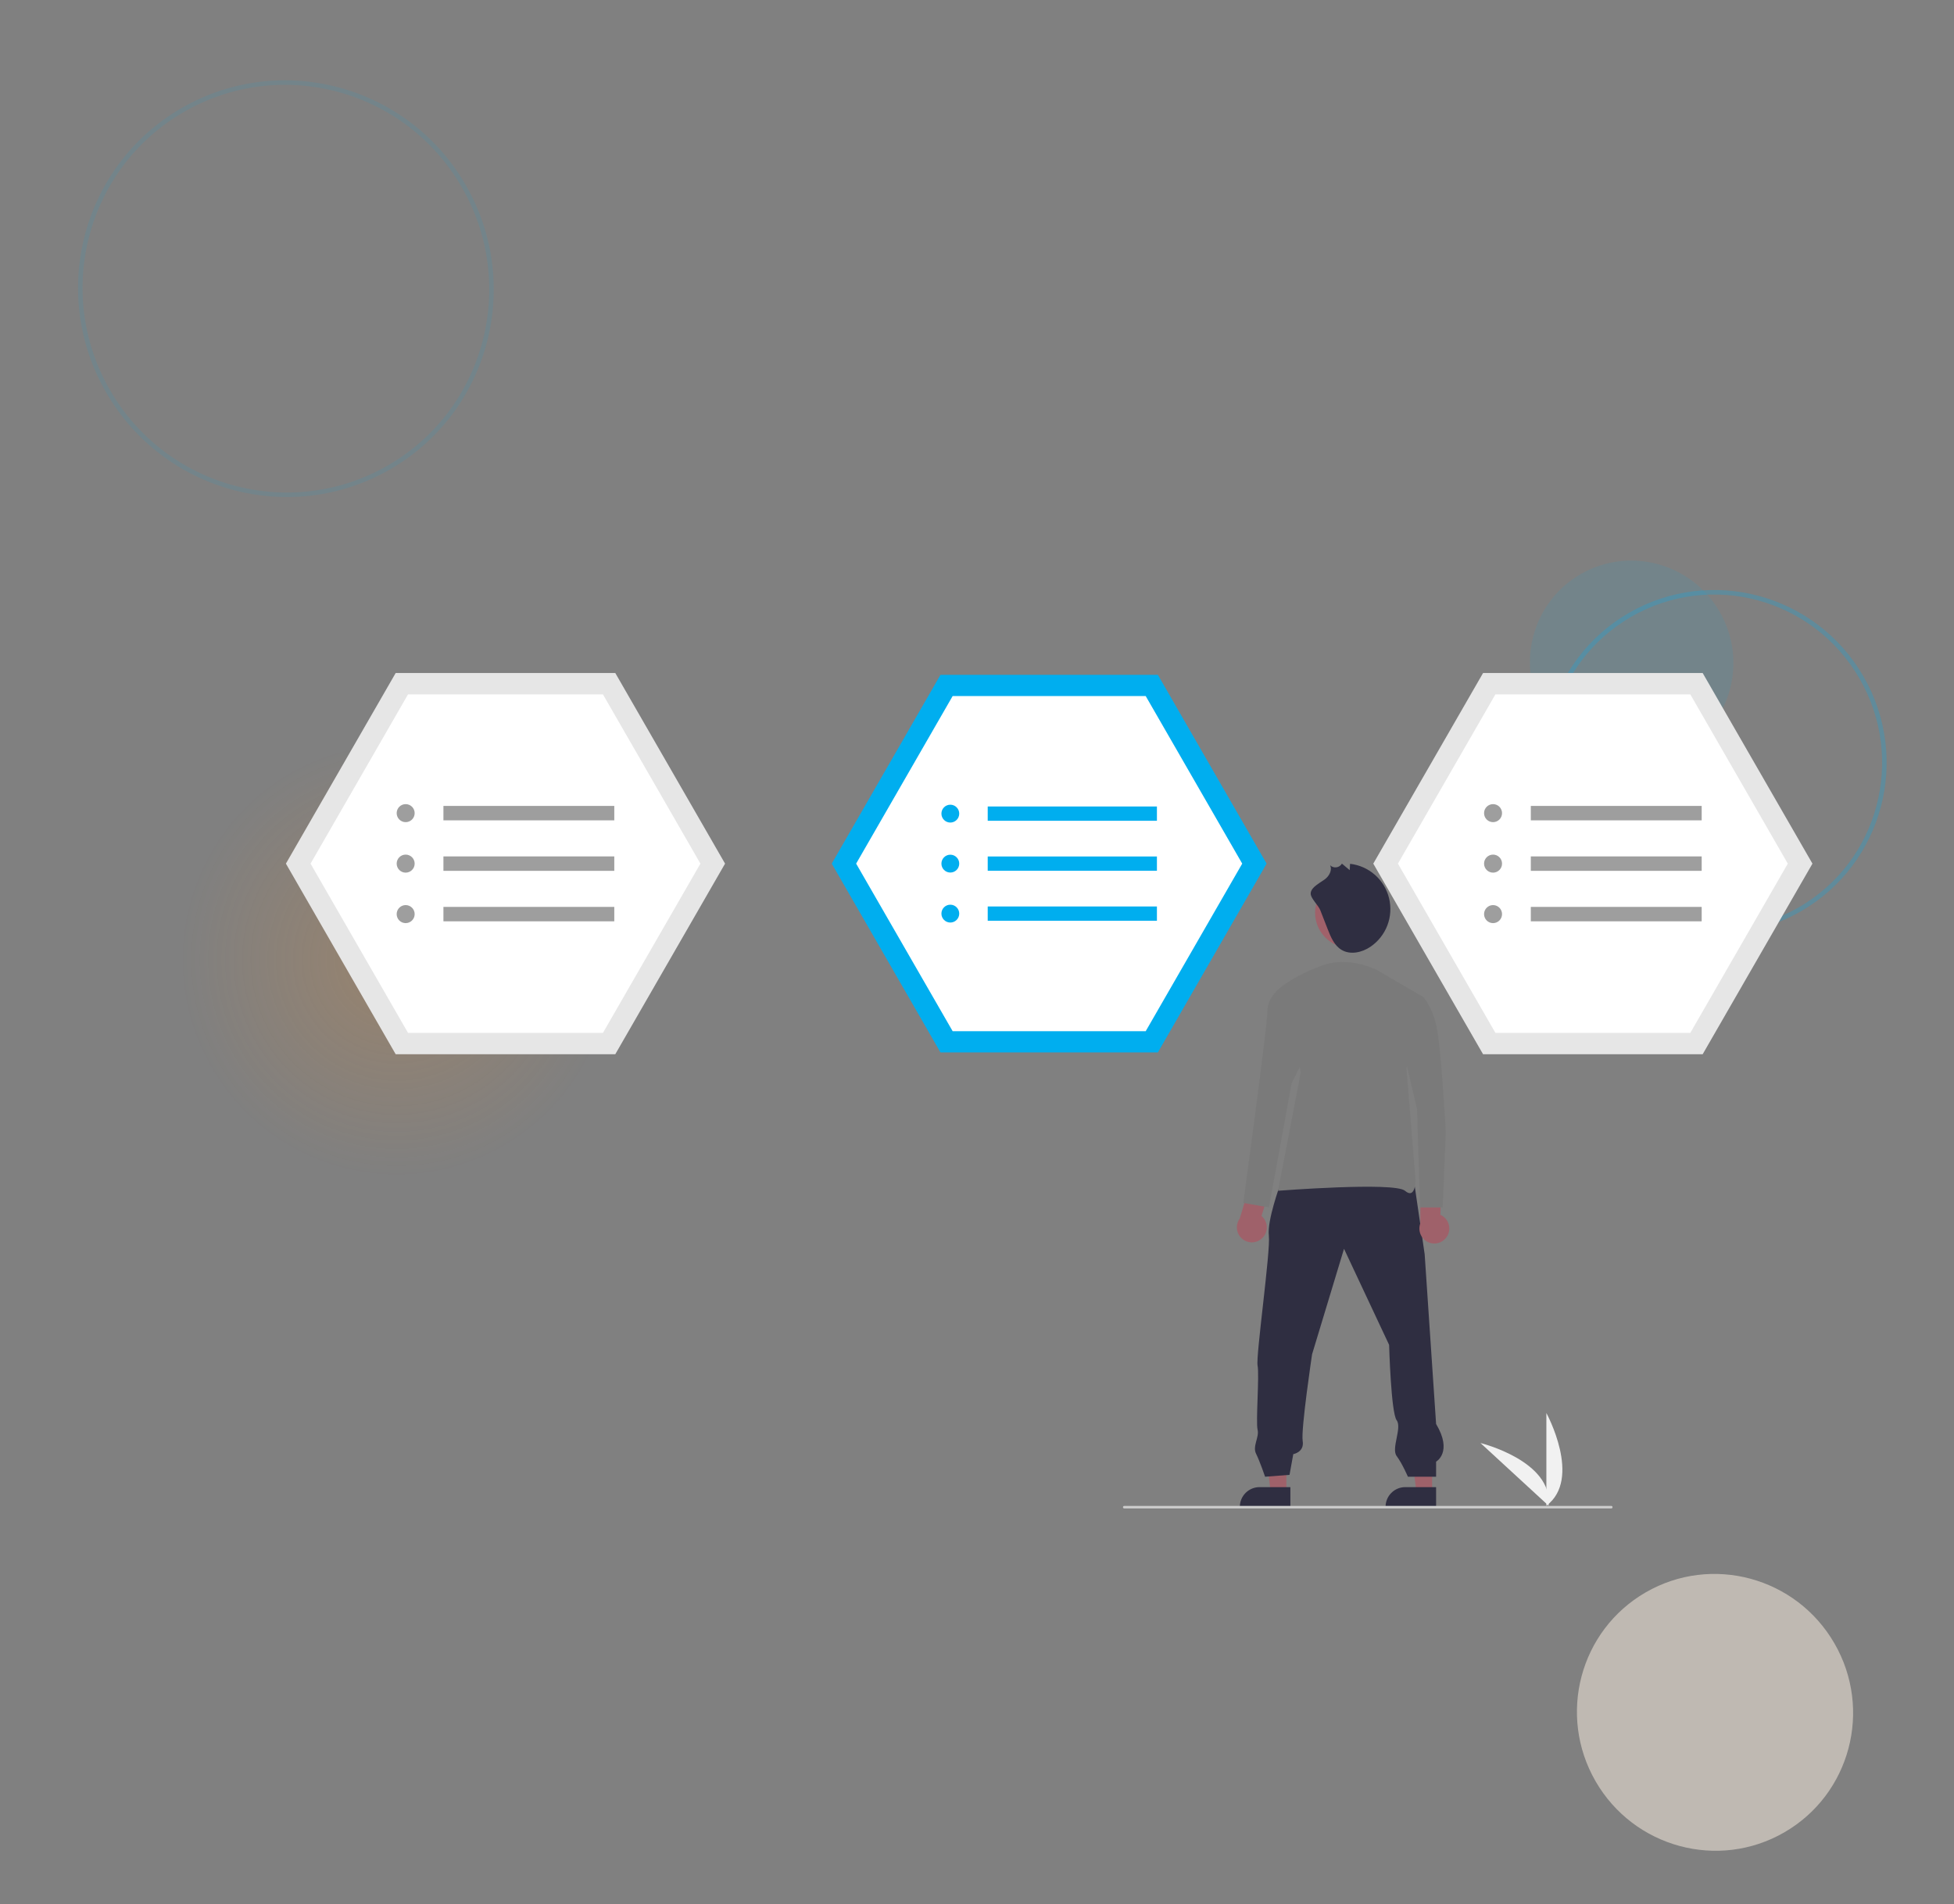 <svg width="432" height="421" viewBox="0 0 432 421" fill="none" xmlns="http://www.w3.org/2000/svg">
<rect x="0" y="0" width="432" height="421" fill="#808080" stroke="none"/>
<path opacity="0.5" d="M411.546 149.78C421.924 167.754 415.834 190.693 397.952 201.017C380.069 211.342 357.159 205.146 346.781 187.172C336.404 169.198 342.494 146.259 360.376 135.935C378.259 125.61 401.169 131.806 411.546 149.78Z" stroke="#00AEEF" stroke-opacity="0.5"/>
<ellipse opacity="0.5" cx="360.734" cy="146.486" rx="22.464" ry="22.573" transform="rotate(-30 360.734 146.486)" fill="#00AEEF" fill-opacity="0.2"/>
<path opacity="0.5" d="M102.519 41.126C115.116 62.944 107.724 90.79 86.016 103.324C64.307 115.857 36.496 108.336 23.899 86.517C11.302 64.699 18.694 36.852 40.402 24.319C62.111 11.786 89.922 19.307 102.519 41.126Z" stroke="#00AEEF" stroke-opacity="0.2"/>
<ellipse opacity="0.5" cx="379.165" cy="378.571" rx="30.489" ry="30.637" transform="rotate(-30 379.165 378.571)" fill="#FEF2E4"/>
<ellipse cx="87.698" cy="212.149" rx="47.846" ry="48.078" fill="url(#paint0_radial_293_3141)" fill-opacity="0.2"/>
<path d="M341.878 332.89V312.396C341.878 312.396 349.845 326.926 341.878 332.89Z" fill="#F1F1F1"/>
<path d="M342.37 332.886L327.311 319.027C327.311 319.027 343.375 322.969 342.37 332.886Z" fill="#F1F1F1"/>
<path d="M136.027 148.787H87.481L63.209 190.932L87.481 233.077H136.027L160.3 190.932L136.027 148.787Z" fill="#E6E6E6"/>
<path d="M90.206 228.346H133.303L154.851 190.932L133.303 153.518H90.206L68.658 190.932L90.206 228.346Z" fill="white"/>
<path d="M89.686 181.764C90.784 181.764 91.675 180.872 91.675 179.771C91.675 178.67 90.784 177.778 89.686 177.778C88.588 177.778 87.698 178.67 87.698 179.771C87.698 180.872 88.588 181.764 89.686 181.764Z" fill="#9E9E9E"/>
<path d="M89.686 192.925C90.784 192.925 91.675 192.032 91.675 190.932C91.675 189.831 90.784 188.938 89.686 188.938C88.588 188.938 87.698 189.831 87.698 190.932C87.698 192.032 88.588 192.925 89.686 192.925Z" fill="#9E9E9E"/>
<path d="M89.686 204.086C90.784 204.086 91.675 203.193 91.675 202.093C91.675 200.992 90.784 200.1 89.686 200.1C88.588 200.1 87.698 200.992 87.698 202.093C87.698 203.193 88.588 204.086 89.686 204.086Z" fill="#9E9E9E"/>
<path d="M135.81 178.176H98.035V181.365H135.81V178.176Z" fill="#9E9E9E"/>
<path d="M135.81 189.337H98.035V192.526H135.81V189.337Z" fill="#9E9E9E"/>
<path d="M135.81 200.499H98.035V203.687H135.81V200.499Z" fill="#9E9E9E"/>
<path d="M376.431 148.787H327.886L303.613 190.932L327.886 233.077H376.431L400.704 190.932L376.431 148.787Z" fill="#E6E6E6"/>
<path d="M330.611 228.346H373.707L395.255 190.932L373.707 153.518H330.611L309.062 190.932L330.611 228.346Z" fill="white"/>
<path d="M330.091 181.764C331.189 181.764 332.079 180.872 332.079 179.771C332.079 178.67 331.189 177.778 330.091 177.778C328.993 177.778 328.103 178.67 328.103 179.771C328.103 180.872 328.993 181.764 330.091 181.764Z" fill="#9E9E9E"/>
<path d="M330.091 192.925C331.189 192.925 332.079 192.033 332.079 190.932C332.079 189.831 331.189 188.939 330.091 188.939C328.993 188.939 328.103 189.831 328.103 190.932C328.103 192.033 328.993 192.925 330.091 192.925Z" fill="#9E9E9E"/>
<path d="M330.091 204.086C331.189 204.086 332.079 203.193 332.079 202.093C332.079 200.992 331.189 200.1 330.091 200.1C328.993 200.1 328.103 200.992 328.103 202.093C328.103 203.193 328.993 204.086 330.091 204.086Z" fill="#9E9E9E"/>
<path d="M376.215 178.176H338.439V181.365H376.215V178.176Z" fill="#9E9E9E"/>
<path d="M376.215 189.337H338.439V192.526H376.215V189.337Z" fill="#9E9E9E"/>
<path d="M376.215 200.499H338.439V203.687H376.215V200.499Z" fill="#9E9E9E"/>
<path d="M255.993 149.196H207.919L183.882 190.932L207.919 232.667H255.993L280.03 190.932L255.993 149.196Z" fill="#00AEEF"/>
<path d="M210.618 227.982H253.296L274.635 190.932L253.296 153.881H210.618L189.279 190.932L210.618 227.982Z" fill="white"/>
<path d="M210.102 181.853C211.189 181.853 212.071 180.969 212.071 179.879C212.071 178.789 211.189 177.905 210.102 177.905C209.014 177.905 208.133 178.789 208.133 179.879C208.133 180.969 209.014 181.853 210.102 181.853Z" fill="#00AEEF"/>
<path d="M210.102 192.905C211.189 192.905 212.071 192.022 212.071 190.932C212.071 189.842 211.189 188.958 210.102 188.958C209.014 188.958 208.133 189.842 208.133 190.932C208.133 192.022 209.014 192.905 210.102 192.905Z" fill="#00AEEF"/>
<path d="M210.102 203.958C211.189 203.958 212.071 203.074 212.071 201.984C212.071 200.894 211.189 200.011 210.102 200.011C209.014 200.011 208.133 200.894 208.133 201.984C208.133 203.074 209.014 203.958 210.102 203.958Z" fill="#00AEEF"/>
<path d="M255.778 178.3H218.37V181.458H255.778V178.3Z" fill="#00AEEF"/>
<path d="M255.778 189.353H218.37V192.511H255.778V189.353Z" fill="#00AEEF"/>
<path d="M255.778 200.406H218.37V203.564H255.778V200.406Z" fill="#00AEEF"/>
<path d="M284.398 329.911L280.933 329.91L279.285 316.514L284.399 316.514L284.398 329.911Z" fill="#9F616A"/>
<path d="M285.282 333.278L274.11 333.277V333.136C274.11 331.98 274.569 330.871 275.384 330.054C276.199 329.236 277.305 328.777 278.459 328.777L285.282 328.777L285.282 333.278Z" fill="#2F2E41"/>
<path d="M316.615 329.911L313.15 329.91L311.502 316.514L316.615 316.514L316.615 329.911Z" fill="#9F616A"/>
<path d="M317.499 333.278L306.327 333.277V333.136C306.327 331.98 306.785 330.871 307.601 330.054C308.416 329.236 309.522 328.777 310.675 328.777L317.499 328.777L317.499 333.278Z" fill="#2F2E41"/>
<path d="M283.017 261.927C283.017 261.927 280.109 269.84 280.524 273.171C280.94 276.503 277.616 299.826 278.032 301.908C278.447 303.99 277.616 314.402 278.032 316.068C278.447 317.734 276.865 319.724 277.696 321.389C278.527 323.055 279.693 326.48 279.693 326.48L285.094 326.063L285.925 321.482C285.925 321.482 288.418 321.065 288.002 318.567C287.587 316.068 290.08 299.409 290.08 299.409L297.142 276.087L307.113 297.327C307.113 297.327 307.528 312.32 308.775 313.985C310.021 315.651 307.528 320.233 308.775 321.898C310.021 323.564 311.267 326.48 311.267 326.48H317.499V323.148C317.499 323.148 321.238 321.065 317.499 314.818L314.973 277.302L312.48 260.227L283.017 261.927Z" fill="#2F2E41"/>
<path d="M298.506 209.56C302.791 209.56 306.265 206.077 306.265 201.781C306.265 197.485 302.791 194.002 298.506 194.002C294.22 194.002 290.746 197.485 290.746 201.781C290.746 206.077 294.22 209.56 298.506 209.56Z" fill="#A0616A"/>
<path d="M291.902 201.244C292.45 202.647 292.997 204.049 293.545 205.451C294.218 207.175 294.989 209.02 296.567 209.982C298.515 211.17 301.116 210.591 303.001 209.304C304.696 208.146 305.997 206.497 306.729 204.577C307.462 202.656 307.59 200.557 307.098 198.562C306.606 196.566 305.516 194.769 303.975 193.412C302.434 192.055 300.516 191.204 298.478 190.972L298.401 192.38L296.677 190.932C296.549 191.151 296.374 191.338 296.164 191.48C295.954 191.622 295.714 191.714 295.464 191.749C295.213 191.785 294.958 191.763 294.717 191.685C294.475 191.608 294.255 191.476 294.072 191.301C294.525 192.242 294.002 193.389 293.248 194.11C292.32 194.995 289.669 196.06 289.779 197.642C289.852 198.699 291.475 200.15 291.902 201.244Z" fill="#2F2E41"/>
<path d="M319.863 273.433C320.13 273.033 320.307 272.579 320.381 272.103C320.454 271.627 320.423 271.141 320.288 270.679C320.154 270.217 319.92 269.789 319.604 269.427C319.287 269.065 318.895 268.778 318.455 268.584L318.61 261.059L314.071 259.849L314.001 270.479C313.726 271.241 313.739 272.078 314.038 272.831C314.337 273.585 314.901 274.202 315.623 274.566C316.346 274.93 317.176 275.016 317.958 274.807C318.739 274.598 319.417 274.109 319.863 273.433Z" fill="#9F616A"/>
<path d="M304.269 214.367C304.269 214.367 298.256 211.353 292.577 213.363C286.898 215.372 283.892 217.716 283.892 217.716L287.567 237.139L282.556 263.259C282.556 263.259 308.278 261.25 310.617 263.259C312.955 265.269 312.955 260.915 312.955 260.915L310.951 236.134L314.625 220.395L304.269 214.367Z" fill="#7A7A7A"/>
<path d="M278.89 273.879C279.259 273.57 279.556 273.184 279.759 272.748C279.963 272.312 280.069 271.837 280.07 271.355C280.071 270.874 279.966 270.398 279.763 269.962C279.561 269.525 279.265 269.138 278.897 268.829L281.153 261.65L277.136 259.211L274.092 269.394C273.614 270.048 273.392 270.855 273.468 271.662C273.544 272.469 273.912 273.22 274.504 273.773C275.095 274.326 275.868 274.642 276.677 274.662C277.485 274.681 278.273 274.403 278.89 273.879Z" fill="#9F616A"/>
<path d="M286.23 217.716H283.892C283.892 217.716 280.217 220.06 280.217 223.409C280.217 226.758 274.872 265.938 274.872 265.938L280.551 266.943L285.562 239.483L289.237 232.116L286.23 217.716Z" fill="#7A7A7A"/>
<path d="M308.277 220.395H314.624C314.624 220.395 316.629 222.404 317.631 227.093C318.633 231.781 319.635 250.199 319.635 250.199L318.967 266.943H313.956L313.288 245.176L309.948 231.111L308.277 220.395Z" fill="#7A7A7A"/>
<path d="M356.229 333.493H248.557C248.482 333.493 248.41 333.464 248.357 333.41C248.304 333.357 248.274 333.285 248.274 333.21C248.274 333.135 248.304 333.063 248.357 333.01C248.41 332.957 248.482 332.927 248.557 332.927H356.229C356.304 332.927 356.376 332.957 356.429 333.01C356.482 333.063 356.511 333.135 356.511 333.21C356.511 333.285 356.482 333.357 356.429 333.41C356.376 333.464 356.304 333.493 356.229 333.493Z" fill="#CBCBCB"/>
<defs>
<radialGradient id="paint0_radial_293_3141" cx="0" cy="0" r="1" gradientUnits="userSpaceOnUse" gradientTransform="translate(87.698 212.149) rotate(90) scale(48.078 47.846)">
<stop stop-color="#FA9124"/>
<stop offset="1" stop-color="#FB9125" stop-opacity="0"/>
</radialGradient>
</defs>
</svg>
